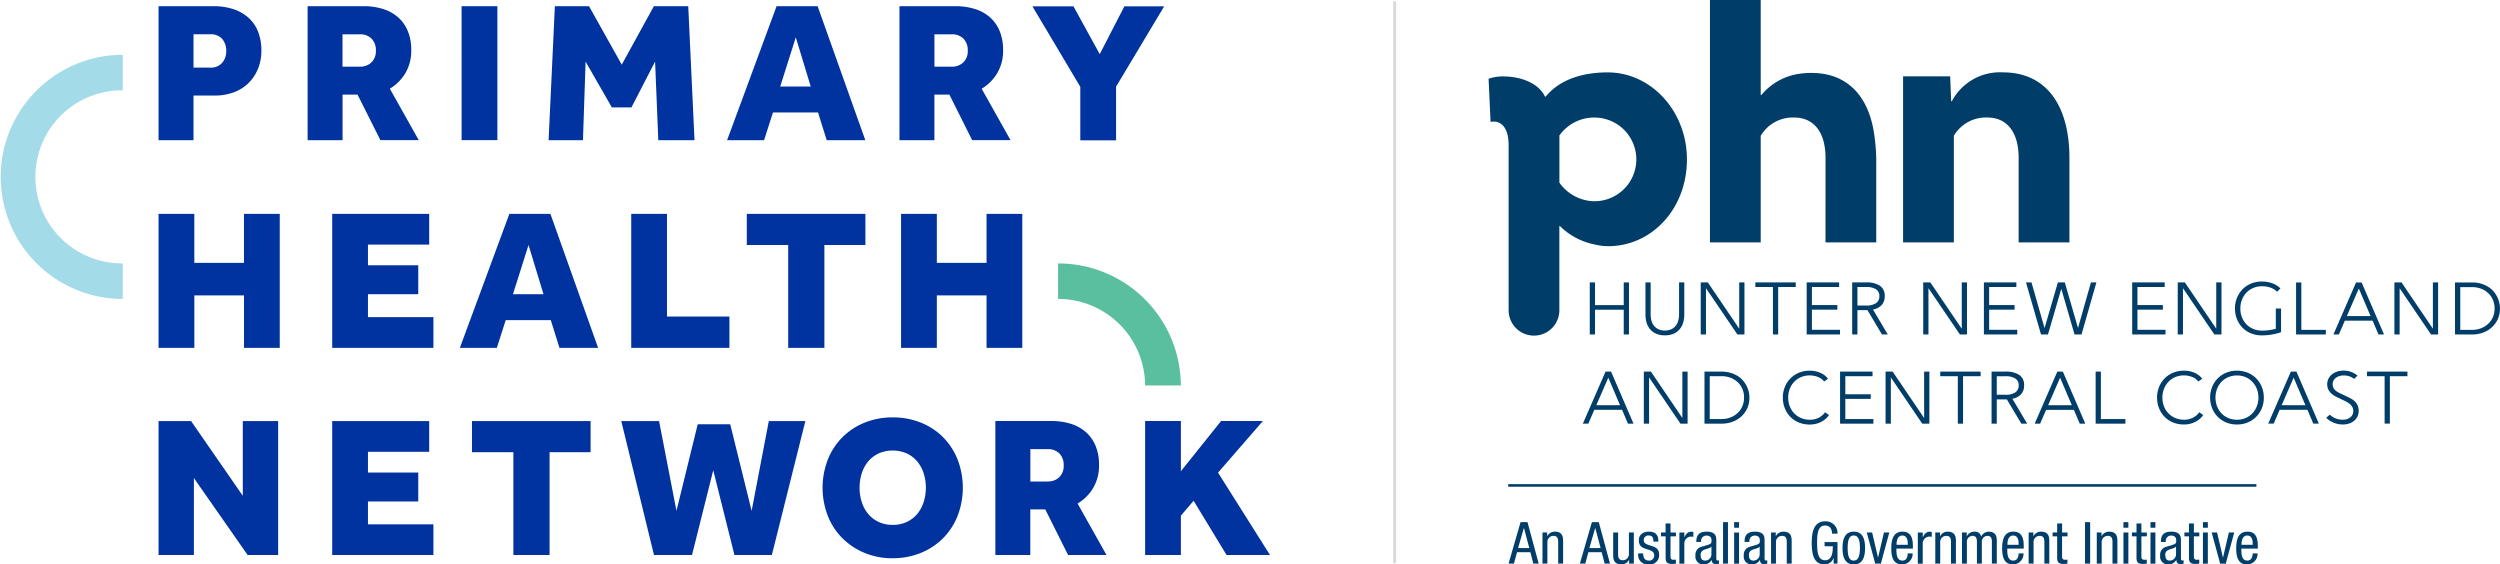 <svg id="primary-health-network-logo" xmlns="http://www.w3.org/2000/svg" xmlns:xlink="http://www.w3.org/1999/xlink" width="297" height="67.054" viewBox="0 0 297 67.054">
  <defs>
    <clipPath id="clip-path">
      <rect id="Rectangle_4220" data-name="Rectangle 4220" width="297" height="67.054" fill="none"/>
    </clipPath>
  </defs>
  <g id="Group_51175" data-name="Group 51175" clip-path="url(#clip-path)">
    <path id="Path_45452" data-name="Path 45452" d="M22.946.9h6.53a7.417,7.417,0,0,1,2.339.345,5.1,5.1,0,0,1,1.787,1,4.351,4.351,0,0,1,1.152,1.648,5.975,5.975,0,0,1,.409,2.279,5.624,5.624,0,0,1-.419,2.206,5.05,5.05,0,0,1-1.152,1.695,4.912,4.912,0,0,1-1.752,1.075,6.546,6.546,0,0,1-2.244.37H27.1v5.3H22.946Zm6.169,7.3a1.764,1.764,0,0,0,1.366-.549,2.006,2.006,0,0,0,.506-1.408,2.124,2.124,0,0,0-.481-1.455,1.784,1.784,0,0,0-1.418-.549H27.1V8.2h2.019ZM40.654.9H47.28a7.727,7.727,0,0,1,2.339.333,4.892,4.892,0,0,1,1.788.991,4.443,4.443,0,0,1,1.152,1.634,5.819,5.819,0,0,1,.409,2.267,5.2,5.2,0,0,1-.7,2.732A5.318,5.318,0,0,1,50.423,10.7l3.432,6.11H49.3L46.584,11.4H44.808v5.417H40.656V.9Zm6.219,7.185a1.884,1.884,0,0,0,1.367-.512A1.823,1.823,0,0,0,48.765,6.2a1.972,1.972,0,0,0-.5-1.431,1.873,1.873,0,0,0-1.417-.526H44.8V8.084h2.069ZM58.947.9H63.2V16.816h-4.25ZM70.029.9h4.058l3.887,6.945L81.793.9h4.081l.744,15.918h-4.3l-.383-9.332-2.809,5.44H76.8l-3.121-5.44-.312,9.332H69.285ZM96.368.9h4.876l5.665,15.918h-4.584l-1.032-3.293H95.939l-1.056,3.293H90.49L96.37.9Zm4.058,9.546L98.651,4.6,96.8,10.445ZM110.969.9h6.625a7.723,7.723,0,0,1,2.339.333,4.913,4.913,0,0,1,1.789.991,4.429,4.429,0,0,1,1.15,1.634,5.849,5.849,0,0,1,.408,2.267,5.19,5.19,0,0,1-.7,2.732,5.339,5.339,0,0,1-1.849,1.849l3.433,6.11h-4.561L116.895,11.4h-1.777v5.417h-4.151V.9Zm6.216,7.185a1.9,1.9,0,0,0,1.37-.512,1.817,1.817,0,0,0,.526-1.373,1.972,1.972,0,0,0-.5-1.431,1.877,1.877,0,0,0-1.417-.526h-2.042V8.084h2.068Zm15.268,2.4L126.763.916h4.875l3.122,5.68,2.927-5.68h4.729L136.7,10.461v6.373h-4.249V10.488ZM22.946,25.572h4.249v5.823h5.9V25.572h4.25V41.489H33.1V35.26h-5.9v6.229H22.946Zm20.631,0H55.1v3.652H47.825v2.457H53.8v3.436H47.825v2.721H55.6V41.49H43.577Zm21.044,0H69.5l5.665,15.917H70.577L69.545,38.2H64.19l-1.056,3.293H58.742l5.881-15.917Zm4.058,9.545L66.9,29.27l-1.849,5.846ZM79.1,25.572h4.25v12.2h7.417v3.722H79.1Zm18.651,3.7H92.829v-3.7h14.091v3.7h-4.872V41.489h-4.3V29.27Zm13.407-3.7h4.249v5.823h5.905V25.572h4.249V41.489h-4.249V35.26h-5.905v6.229h-4.249ZM22.946,50.186H26.81l6.145,8.879V50.186h4.2V66.1H33.531l-6.385-9.142V66.1h-4.2Zm20.631,0H55.1v3.653H47.825V56.3H53.8v3.436H47.825v2.72H55.6V66.1H43.577Zm21.527,3.7H60.182v-3.7H74.274v3.7H69.4V66.1H65.1V53.885Zm12.815-3.7h4.49l2.066,10.667L87,50.566H90.86l2.545,10.287,2.04-10.667h4.343L95.807,66.1H91.363L88.843,56.032,86.321,66.1H81.806l-3.89-15.917Zm32.243,16.3a8.629,8.629,0,0,1-3.324-.631,8.088,8.088,0,0,1-2.641-1.742,7.752,7.752,0,0,1-1.737-2.65,9.294,9.294,0,0,1,0-6.708A7.815,7.815,0,0,1,104.2,52.1a7.922,7.922,0,0,1,2.641-1.73,8.77,8.77,0,0,1,3.324-.619,8.876,8.876,0,0,1,3.336.619,7.8,7.8,0,0,1,2.642,1.73,7.934,7.934,0,0,1,1.728,2.65,9.317,9.317,0,0,1,0,6.708,7.772,7.772,0,0,1-4.37,4.392,8.723,8.723,0,0,1-3.336.631m0-3.961a3.843,3.843,0,0,0,1.67-.348,3.623,3.623,0,0,0,1.236-.943,4.114,4.114,0,0,0,.767-1.409,5.551,5.551,0,0,0,.264-1.718,5.49,5.49,0,0,0-.264-1.718,4.137,4.137,0,0,0-.767-1.408,3.613,3.613,0,0,0-1.236-.943,4.181,4.181,0,0,0-3.338,0,3.6,3.6,0,0,0-1.237.943,4.1,4.1,0,0,0-.767,1.408,5.562,5.562,0,0,0-.264,1.718,5.473,5.473,0,0,0,.264,1.718,4.134,4.134,0,0,0,.767,1.409,3.582,3.582,0,0,0,1.237.943,3.867,3.867,0,0,0,1.669.348m12.2-12.339h6.625a7.723,7.723,0,0,1,2.339.333,4.906,4.906,0,0,1,1.789.991,4.433,4.433,0,0,1,1.15,1.633,5.853,5.853,0,0,1,.409,2.268,5.19,5.19,0,0,1-.7,2.732,5.338,5.338,0,0,1-1.849,1.849l3.432,6.109H131l-2.713-5.417h-1.777V66.1h-4.15V50.183Zm6.217,7.185a1.892,1.892,0,0,0,1.368-.512,1.813,1.813,0,0,0,.527-1.373,1.975,1.975,0,0,0-.5-1.432,1.88,1.88,0,0,0-1.418-.526h-2.041V57.37h2.069Zm11.572-7.185H144.4v5.966l4.776-5.966h4.967l-5.328,6.133,6.171,9.785h-5.161l-3.914-6.444L144.4,61.425V66.1h-4.249V50.186Z" transform="translate(-4.111 -0.165)" fill="#0033a0"/>
    <path id="Path_45453" data-name="Path 45453" d="M14.585,36.983a14.5,14.5,0,1,1,0-29V12.2a10.28,10.28,0,1,0,0,20.559v4.223Z" transform="translate(0 -1.468)" fill="#a4dbe8"/>
    <path id="Path_45454" data-name="Path 45454" d="M167.719,52.849h-4.242a10.323,10.323,0,0,0-10.341-10.28V38.351a14.56,14.56,0,0,1,14.585,14.5Z" transform="translate(-27.437 -7.054)" fill="#59bf9e"/>
    <path id="Path_45455" data-name="Path 45455" d="M230.088,47.292V41.109h.624v2.7h3.411v-2.7h.623v6.183h-.623V44.359h-3.411v2.933Zm7.232-6.183v3.842a2.9,2.9,0,0,0,.075.624,1.68,1.68,0,0,0,.267.609,1.56,1.56,0,0,0,.52.464,1.944,1.944,0,0,0,1.653,0,1.519,1.519,0,0,0,.52-.464,1.766,1.766,0,0,0,.267-.609,2.758,2.758,0,0,0,.075-.624V41.109h.621v3.842a3.562,3.562,0,0,1-.1.814,2.206,2.206,0,0,1-.36.794,2.012,2.012,0,0,1-.706.6,2.414,2.414,0,0,1-1.141.237,2.443,2.443,0,0,1-1.14-.237,1.991,1.991,0,0,1-.707-.6,2.254,2.254,0,0,1-.36-.794,3.55,3.55,0,0,1-.1-.814V41.109Z" transform="translate(-41.224 -7.561)" fill="#003d69"/>
    <path id="Path_45456" data-name="Path 45456" d="M250.719,46.585V41.11h.621v6.182H250.5l-3.713-5.467h-.018v5.467h-.623V41.11h.844l3.714,5.476h.02Z" transform="translate(-44.1 -7.561)" fill="#003d69"/>
    <path id="Path_45457" data-name="Path 45457" d="M254.053,41.11h4.8v.547h-2.088v5.635h-.623V41.657h-2.088V41.11h0Zm10.058,5.635v.547h-3.961V41.11h3.856v.547h-3.234V43.8h3.021v.547h-3.021v2.394h3.339Zm3.262-2.34H266.18v2.887h-.623V41.11h1.66a2.871,2.871,0,0,1,1.625.392,1.4,1.4,0,0,1,.577,1.241,1.52,1.52,0,0,1-.355,1.051,1.833,1.833,0,0,1-1.039.539l1.759,2.959h-.694L267.367,44.4Zm-1.192-.547h1.039a2,2,0,0,0,1.165-.283.951.951,0,0,0,.4-.831.917.917,0,0,0-.409-.823,2.117,2.117,0,0,0-1.156-.264H266.18Z" transform="translate(-45.517 -7.561)" fill="#003d69"/>
    <path id="Path_45458" data-name="Path 45458" d="M282.928,46.585V41.11h.621v6.182h-.845l-3.714-5.467h-.018v5.467h-.623V41.11h.844l3.714,5.476h.02Z" transform="translate(-49.871 -7.561)" fill="#003d69"/>
    <path id="Path_45459" data-name="Path 45459" d="M280.694,46.721v.548h-3.962V41.086h3.857v.547h-3.233v2.146h3.02v.547h-3.02V46.72h3.338Zm1.042-5.635h.649l1.546,5.4h.018l1.573-5.4h.818l1.564,5.389h.017l1.528-5.389h.649l-1.767,6.183H287.5l-1.564-5.389h-.018l-1.573,5.389h-.827l-1.786-6.183h0m16.577,5.635v.548H294.35V41.086h3.857v.547h-3.233v2.146h3.02v.547h-3.02V46.72h3.338Zm6.026-.159V41.086h.621v6.183h-.846L300.4,41.8h-.018v5.468h-.622V41.086h.845l3.714,5.476h.02m7.226-4.364a2.2,2.2,0,0,0-.754-.481,2.9,2.9,0,0,0-1.057-.173,2.572,2.572,0,0,0-1.014.2,2.4,2.4,0,0,0-.807.548,2.523,2.523,0,0,0-.534.831,2.789,2.789,0,0,0-.2,1.055,2.831,2.831,0,0,0,.191,1.052,2.423,2.423,0,0,0,1.342,1.382,2.56,2.56,0,0,0,1.018.2,6.4,6.4,0,0,0,1.661-.211v-2.41h.623v2.809a6.837,6.837,0,0,1-2.284.379,3.4,3.4,0,0,1-1.279-.237,2.964,2.964,0,0,1-1.009-.667,3.132,3.132,0,0,1-.662-1.017,3.345,3.345,0,0,1-.24-1.276,3.293,3.293,0,0,1,.244-1.276,3.081,3.081,0,0,1,.671-1.017,3.037,3.037,0,0,1,1.009-.667,3.3,3.3,0,0,1,1.266-.237,3.448,3.448,0,0,1,1.275.216,2.812,2.812,0,0,1,.937.595l-.4.406h0m2.257-1.111h.624v5.635h2.912v.548h-3.536Zm5.084,6.183h-.649l2.692-6.183h.658l2.665,6.183h-.658l-.7-1.643h-3.3l-.711,1.643Zm2.362-5.442-1.413,3.251h2.816l-1.386-3.251Zm8.808,4.735V41.086h.621v6.183h-.845L326.137,41.8h-.016v5.468H325.5V41.086h.845l3.714,5.476h.02Zm2.628-5.476h2.071a3.69,3.69,0,0,1,1.169.193,3.273,3.273,0,0,1,1.049.579,3.129,3.129,0,0,1,.758,3.665,3.033,3.033,0,0,1-.758.969,3.2,3.2,0,0,1-1.049.583,3.646,3.646,0,0,1-1.169.194H332.7Zm.623,5.635h1.448a2.866,2.866,0,0,0,.942-.163,2.653,2.653,0,0,0,.844-.482,2.46,2.46,0,0,0,.608-.793,2.507,2.507,0,0,0,.234-1.112,2.478,2.478,0,0,0-.234-1.1,2.41,2.41,0,0,0-.608-.793,2.549,2.549,0,0,0-.844-.477,2.957,2.957,0,0,0-.942-.159h-1.448v5.085ZM229.74,57.867h-.65l2.692-6.183h.658l2.665,6.183h-.658l-.7-1.642h-3.3l-.71,1.642h0Zm2.362-5.442-1.413,3.25h2.816l-1.386-3.25H232.1Z" transform="translate(-41.045 -7.537)" fill="#003d69"/>
    <path id="Path_45460" data-name="Path 45460" d="M242.491,59.573V54.1h.621v6.182h-.845l-3.713-5.467h-.018v5.467h-.623V54.1h.844l3.714,5.476h.02Z" transform="translate(-42.626 -9.95)" fill="#003d69"/>
    <path id="Path_45461" data-name="Path 45461" d="M246.691,54.072h2.071a3.7,3.7,0,0,1,1.17.194,3.246,3.246,0,0,1,1.048.579,3.125,3.125,0,0,1,.758,3.665,3.054,3.054,0,0,1-.758.969,3.2,3.2,0,0,1-1.048.583,3.677,3.677,0,0,1-1.17.193h-2.071Zm.624,5.636h1.447a2.846,2.846,0,0,0,.941-.164,2.63,2.63,0,0,0,.845-.481,2.417,2.417,0,0,0,.607-.8,2.5,2.5,0,0,0,.235-1.112,2.416,2.416,0,0,0-.842-1.9,2.561,2.561,0,0,0-.845-.477,2.9,2.9,0,0,0-.941-.159h-1.447Zm14.168-.477a2.348,2.348,0,0,1-.373.432,2.522,2.522,0,0,1-.511.357,2.838,2.838,0,0,1-.64.246,3.027,3.027,0,0,1-.767.094,3.4,3.4,0,0,1-1.279-.237,2.948,2.948,0,0,1-1.009-.667,3.11,3.11,0,0,1-.663-1.017A3.359,3.359,0,0,1,256,57.163a3.3,3.3,0,0,1,.244-1.276,3.092,3.092,0,0,1,.671-1.017,3.046,3.046,0,0,1,1.009-.667,3.3,3.3,0,0,1,1.267-.24,3.345,3.345,0,0,1,.662.065,2.753,2.753,0,0,1,.607.194,2.616,2.616,0,0,1,.515.3,1.91,1.91,0,0,1,.39.4l-.463.327a1.611,1.611,0,0,0-.707-.53,2.7,2.7,0,0,0-2.023,0,2.4,2.4,0,0,0-.807.548,2.558,2.558,0,0,0-.533.831,2.8,2.8,0,0,0-.195,1.055,2.835,2.835,0,0,0,.19,1.052,2.461,2.461,0,0,0,.533.835,2.435,2.435,0,0,0,.809.547,2.55,2.55,0,0,0,1.019.2,2.249,2.249,0,0,0,1.123-.26,2.007,2.007,0,0,0,.7-.622l.471.318Zm5.278.477v.547H262.8V54.072h3.856v.548h-3.233v2.146h3.021v.547h-3.021v2.394h3.338Z" transform="translate(-44.199 -9.925)" fill="#003d69"/>
    <path id="Path_45462" data-name="Path 45462" d="M277.483,59.573V54.1h.621v6.182h-.845l-3.713-5.467h-.018v5.467H272.9V54.1h.844l3.713,5.476h.021Z" transform="translate(-48.895 -9.95)" fill="#003d69"/>
    <path id="Path_45463" data-name="Path 45463" d="M269.1,44.146h4.8v.547h-2.088v5.636h-.623V44.693H269.1v-.547Zm7.908,3.3h-1.191v2.887H275.2V44.146h1.661a2.872,2.872,0,0,1,1.626.393,1.4,1.4,0,0,1,.577,1.24,1.512,1.512,0,0,1-.355,1.051,1.846,1.846,0,0,1-1.039.539l1.758,2.959h-.693l-1.724-2.887Zm-1.191-.548h1.039a2,2,0,0,0,1.165-.283.95.95,0,0,0,.4-.831.919.919,0,0,0-.408-.823,2.118,2.118,0,0,0-1.157-.264h-1.039v2.2Zm5.152,3.435h-.649l2.692-6.183h.658l2.665,6.183h-.658l-.7-1.642h-3.3l-.71,1.642Zm2.363-5.442-1.413,3.25h2.816l-1.386-3.25Zm4.231-.741h.623v5.636H291.1v.547h-3.536ZM300.343,49.3a2.344,2.344,0,0,1-.373.432,2.452,2.452,0,0,1-.511.357,2.964,2.964,0,0,1-1.408.341,3.406,3.406,0,0,1-1.28-.237,2.961,2.961,0,0,1-1.009-.668,3.108,3.108,0,0,1-.662-1.016,3.333,3.333,0,0,1-.239-1.276,3.3,3.3,0,0,1,.243-1.276,3.1,3.1,0,0,1,.671-1.016,3.046,3.046,0,0,1,1.01-.668,3.455,3.455,0,0,1,1.927-.175,2.894,2.894,0,0,1,.608.194,2.615,2.615,0,0,1,.515.305,1.935,1.935,0,0,1,.392.4l-.464.327a1.607,1.607,0,0,0-.706-.53,2.7,2.7,0,0,0-2.022,0,2.4,2.4,0,0,0-.807.547,2.534,2.534,0,0,0-.533.831,2.787,2.787,0,0,0-.2,1.056,2.824,2.824,0,0,0,.19,1.051,2.433,2.433,0,0,0,1.343,1.382,2.558,2.558,0,0,0,1.018.2,2.253,2.253,0,0,0,1.123-.26,2.007,2.007,0,0,0,.7-.623l.472.319Zm7.2-2.067a3.284,3.284,0,0,1-.244,1.276,3.09,3.09,0,0,1-.671,1.016,3.03,3.03,0,0,1-1.009.668,3.3,3.3,0,0,1-1.266.237,3.358,3.358,0,0,1-1.266-.237,3.014,3.014,0,0,1-1.009-.668,3.088,3.088,0,0,1-.671-1.016,3.459,3.459,0,0,1,0-2.551,3.083,3.083,0,0,1,.671-1.017,3.037,3.037,0,0,1,1.009-.667,3.459,3.459,0,0,1,2.531,0,3.045,3.045,0,0,1,1.009.667,3.085,3.085,0,0,1,.671,1.017,3.293,3.293,0,0,1,.244,1.276m-.64,0a2.8,2.8,0,0,0-.2-1.056,2.548,2.548,0,0,0-.534-.831,2.43,2.43,0,0,0-.8-.547,2.7,2.7,0,0,0-2.032,0,2.4,2.4,0,0,0-.807.547,2.549,2.549,0,0,0-.534.831,2.939,2.939,0,0,0,0,2.107,2.525,2.525,0,0,0,.534.835,2.383,2.383,0,0,0,.807.548,2.7,2.7,0,0,0,2.032,0,2.437,2.437,0,0,0,.8-.548,2.527,2.527,0,0,0,.534-.835,2.83,2.83,0,0,0,.2-1.051m1.814,3.092h-.649l2.691-6.183h.658l2.665,6.183h-.658l-.7-1.642h-3.3l-.71,1.642Zm2.362-5.442-1.413,3.25h2.817l-1.386-3.25Zm7.194.142a1.43,1.43,0,0,0-.312-.211,1.9,1.9,0,0,0-.395-.15,2.086,2.086,0,0,0-.546-.061,1.614,1.614,0,0,0-.525.081,1.339,1.339,0,0,0-.412.216,1,1,0,0,0-.268.327,1,1,0,0,0,.022.888,1.174,1.174,0,0,0,.3.336,2.363,2.363,0,0,0,.426.251l.489.233.645.309a2.708,2.708,0,0,1,.564.357,1.561,1.561,0,0,1,.4.5,1.632,1.632,0,0,1,.151.746,1.464,1.464,0,0,1-.5,1.107,1.848,1.848,0,0,1-.591.344,2.255,2.255,0,0,1-.789.128,2.609,2.609,0,0,1-.845-.124,3.527,3.527,0,0,1-.623-.274,2.531,2.531,0,0,1-.506-.4l.425-.37a2.111,2.111,0,0,0,.39.3,2.467,2.467,0,0,0,.494.211,2.19,2.19,0,0,0,.662.087,1.318,1.318,0,0,0,.914-.295.929.929,0,0,0,.329-.719.994.994,0,0,0-.13-.521,1.3,1.3,0,0,0-.329-.366,2.841,2.841,0,0,0-.447-.279l-.5-.237-.612-.3a2.692,2.692,0,0,1-.542-.353,1.6,1.6,0,0,1-.386-.477,1.414,1.414,0,0,1-.148-.681,1.434,1.434,0,0,1,.143-.628,1.584,1.584,0,0,1,.395-.508,1.855,1.855,0,0,1,.612-.339,2.423,2.423,0,0,1,.786-.125,2.362,2.362,0,0,1,.715.095,2.769,2.769,0,0,1,.52.207,1.824,1.824,0,0,1,.426.3l-.408.388,0,0Zm1.533-.883h4.8v.547h-2.088v5.636h-.623V44.693H319.8v-.547ZM229.612,8.6c-2.976,0-5.715.828-7.382,2.88h-.079c-.833-1.7-3.016-2.4-4.96-2.4a5.014,5.014,0,0,0-1.746.277l.236,5.127a1.84,1.84,0,0,1,.4-.039c.873,0,1.744.75,1.744,2.761v19.7a3.014,3.014,0,0,0,6.027.011h0V26.867h.079a8.1,8.1,0,0,0,4.086,2.17,6.992,6.992,0,0,0,2.062.2c4.96-.235,8.928-4.575,8.928-10.3s-4.247-10.335-9.4-10.335Zm-1.586,15.307a5.169,5.169,0,0,1-4.168-2.21v-5.6a5.038,5.038,0,0,1,4.168-2.131,4.97,4.97,0,0,1,0,9.94ZM254.36,8.679a10.019,10.019,0,0,0-2.42.158,7.214,7.214,0,0,0-4.086,2.447h-.08V0h-6.03V28.8h6.03V16.134a4.416,4.416,0,0,1,3.969-2.17c2.461,0,3.729,1.893,3.729,4.773V28.8H261.5V19.33a21.839,21.839,0,0,0-.236-3.313c-.594-4.3-2.9-7.1-6.906-7.338h0Zm22.19-.08a6.451,6.451,0,0,0-6.072,3.432H270.4l-.119-2.959h-5.594V28.8h6.031V16.131a4.415,4.415,0,0,1,3.968-2.17c2.459,0,3.729,1.893,3.729,4.774V28.8h6.033V18.735c0-6.076-2.659-10.139-7.9-10.139Zm-57.3,53.432h.818l1.331,4.924h-.639l-.353-1.351h-1.582l-.369,1.351h-.639l1.428-4.924Zm-.3,3.077h1.331l-.631-2.38h-.014Z" transform="translate(-38.601 0)" fill="#003d69"/>
    <path id="Path_45464" data-name="Path 45464" d="M223.249,77.495h.555v.434h.013a1,1,0,0,1,.9-.533c.978,0,.978.74.978,1.174v2.622h-.584V78.64c0-.284-.02-.744-.548-.744a.715.715,0,0,0-.735.744v2.552h-.584v-3.7Z" transform="translate(-39.998 -14.235)" fill="#003d69"/>
    <path id="Path_45465" data-name="Path 45465" d="M230.086,76.013h.818l1.331,4.924H231.6l-.353-1.351h-1.582l-.369,1.351h-.639l1.428-4.924h0Zm-.3,3.077h1.331l-.631-2.38h-.013Zm5.274,1.847h-.555V80.5h-.013a.993.993,0,0,1-.9.53c-.978,0-.978-.737-.978-1.174V77.239h.584v2.552c0,.283.02.745.548.745a.716.716,0,0,0,.735-.745V77.239h.584v3.7Zm2.334-2.615c0-.468-.125-.724-.548-.724a.536.536,0,0,0-.6.567c0,.433.459.517.915.669s.908.309.908,1.042a1.085,1.085,0,0,1-1.2,1.158,1.136,1.136,0,0,1-1.276-1.311h.584c0,.45.126.855.694.855a.582.582,0,0,0,.616-.615c0-.5-.459-.6-.909-.752s-.914-.283-.914-1.049c0-.69.542-1.021,1.187-1.021,1.081,0,1.125.745,1.132,1.18h-.585Z" transform="translate(-40.967 -13.981)" fill="#003d69"/>
    <path id="Path_45466" data-name="Path 45466" d="M240.945,76.2h.584v1.077h.645v.456h-.645V80.1c0,.3.077.415.383.415a1.5,1.5,0,0,0,.257-.022v.476a2.553,2.553,0,0,1-.472.041c-.6,0-.749-.248-.749-.73V77.729H240.4v-.456h.543V76.2Z" transform="translate(-43.072 -14.014)" fill="#003d69"/>
    <path id="Path_45467" data-name="Path 45467" d="M243.065,77.5h.584v.552h.014c.167-.351.387-.648.8-.648a.581.581,0,0,1,.257.042v.565a1.618,1.618,0,0,0-.311-.028.823.823,0,0,0-.763.876v2.338h-.584V77.5Z" transform="translate(-43.549 -14.236)" fill="#003d69"/>
    <path id="Path_45468" data-name="Path 45468" d="M245.485,78.358c0-.842.362-1.215,1.248-1.215,1.131,0,1.131.676,1.131,1.063v2.063c0,.15,0,.3.18.3a.2.2,0,0,0,.139-.035v.415a2.045,2.045,0,0,1-.341.035c-.221,0-.5,0-.526-.475H247.3a1.051,1.051,0,0,1-.9.53.939.939,0,0,1-1.014-1.075.957.957,0,0,1,.7-1.021l.784-.233c.424-.131.424-.249.424-.558,0-.344-.208-.545-.6-.545a.632.632,0,0,0-.638.725v.034h-.584l0,0Zm1.8.565c-.215.227-.728.277-.991.434a.591.591,0,0,0-.286.586c0,.373.132.635.527.635a.748.748,0,0,0,.749-.7Zm1.379-2.909h.584v4.925h-.584Zm1.317,0h.584v.661h-.584Zm0,1.228h.584v3.7h-.584Zm1.237,1.116c0-.842.362-1.215,1.248-1.215,1.132,0,1.132.676,1.132,1.063v2.063c0,.15,0,.3.181.3a.2.2,0,0,0,.139-.035v.415a2.044,2.044,0,0,1-.341.035c-.222,0-.5,0-.526-.475h-.014a1.05,1.05,0,0,1-.895.53.939.939,0,0,1-1.014-1.075.957.957,0,0,1,.7-1.021l.783-.233c.424-.131.424-.249.424-.558,0-.344-.209-.545-.6-.545a.633.633,0,0,0-.639.725v.034h-.584l0,0Zm1.8.565c-.215.227-.728.277-.991.434a.591.591,0,0,0-.286.586c0,.373.132.635.526.635a.748.748,0,0,0,.75-.7Z" transform="translate(-43.966 -13.981)" fill="#003d69"/>
    <path id="Path_45469" data-name="Path 45469" d="M256.33,77.495h.555v.434h.013a1,1,0,0,1,.9-.533c.978,0,.978.74.978,1.174v2.622h-.584V78.64c0-.284-.02-.744-.548-.744a.716.716,0,0,0-.735.744v2.552h-.583v-3.7h0Z" transform="translate(-45.925 -14.235)" fill="#003d69"/>
    <path id="Path_45470" data-name="Path 45470" d="M264.633,77.356c-.028-.517-.222-.966-.825-.966-.846,0-.958.925-.958,2.063s.112,2.064.958,2.064.909-1.008.909-1.662h-.978v-.5h1.533v2.558h-.459v-.669H264.8a1.1,1.1,0,0,1-1.068.765c-1.29,0-1.52-1.235-1.52-2.558,0-1.24.231-2.558,1.6-2.558a1.393,1.393,0,0,1,1.464,1.462h-.639Zm2.577-.236c1.075,0,1.338.9,1.338,1.946s-.269,1.946-1.338,1.946-1.338-.9-1.338-1.946.269-1.946,1.338-1.946m.728,1.946c0-.8-.118-1.489-.741-1.489-.591,0-.715.69-.715,1.489s.118,1.49.715,1.49.741-.69.741-1.49m.814-1.847h.638l.694,2.966h.013l.694-2.966h.638l-1.006,3.7h-.666l-1.007-3.7h0Z" transform="translate(-46.979 -13.959)" fill="#003d69"/>
    <path id="Path_45471" data-name="Path 45471" d="M274.335,79.412c0,.565,0,1.42.715,1.42.555,0,.631-.58.631-.855h.584a1.254,1.254,0,0,1-1.248,1.311c-.909,0-1.29-.628-1.29-1.9,0-.925.18-1.994,1.325-1.994s1.241.986,1.241,1.78v.236h-1.959Zm1.347-.456v-.2c0-.415-.132-.9-.645-.9-.61,0-.68.746-.68.966v.138h1.325" transform="translate(-49.043 -14.235)" fill="#003d69"/>
    <path id="Path_45472" data-name="Path 45472" d="M277.57,77.5h.584v.552h.014c.167-.351.387-.648.8-.648a.581.581,0,0,1,.257.042v.565a1.618,1.618,0,0,0-.311-.028.823.823,0,0,0-.763.876v2.338h-.584V77.5Z" transform="translate(-49.731 -14.236)" fill="#003d69"/>
    <path id="Path_45473" data-name="Path 45473" d="M280.1,77.495h.555v.434h.013a1,1,0,0,1,.9-.533c.978,0,.978.74.978,1.174v2.622h-.584V78.64c0-.284-.02-.744-.548-.744a.716.716,0,0,0-.735.744v2.552h-.584v-3.7Z" transform="translate(-50.183 -14.235)" fill="#003d69"/>
    <path id="Path_45474" data-name="Path 45474" d="M283.969,77.495h.555v.434h.013a1,1,0,0,1,.9-.533.73.73,0,0,1,.8.587,1.035,1.035,0,0,1,.882-.587c.978,0,.978.74.978,1.174v2.622h-.584V78.64c0-.284-.019-.744-.5-.744a.682.682,0,0,0-.694.744v2.552h-.583V78.64c0-.284-.021-.744-.5-.744a.681.681,0,0,0-.693.744v2.552h-.584v-3.7h0Z" transform="translate(-50.877 -14.235)" fill="#003d69"/>
    <path id="Path_45475" data-name="Path 45475" d="M290.38,79.412c0,.565,0,1.42.715,1.42.555,0,.631-.58.631-.855h.584a1.254,1.254,0,0,1-1.248,1.311c-.909,0-1.29-.628-1.29-1.9,0-.925.18-1.994,1.325-1.994s1.241.986,1.241,1.78v.236H290.38Zm1.347-.456v-.2c0-.415-.132-.9-.645-.9-.61,0-.68.746-.68.966v.138h1.325" transform="translate(-51.917 -14.235)" fill="#003d69"/>
    <path id="Path_45476" data-name="Path 45476" d="M293.615,77.495h.555v.434h.012a1,1,0,0,1,.9-.533c.978,0,.978.74.978,1.174v2.622h-.584V78.64c0-.284-.02-.744-.548-.744a.716.716,0,0,0-.735.744v2.552h-.584v-3.7Z" transform="translate(-52.605 -14.235)" fill="#003d69"/>
    <path id="Path_45477" data-name="Path 45477" d="M297.621,76.2h.584v1.077h.645v.456H298.2V80.1c0,.3.077.415.382.415a1.5,1.5,0,0,0,.257-.022v.476a2.554,2.554,0,0,1-.472.041c-.6,0-.749-.248-.749-.73V77.729h-.543v-.456h.543V76.2Z" transform="translate(-53.227 -14.014)" fill="#003d69"/>
    <rect id="Rectangle_4218" data-name="Rectangle 4218" width="0.61" height="4.925" transform="translate(247.701 62.032)" fill="#003d69"/>
    <path id="Path_45478" data-name="Path 45478" d="M303.473,77.495h.555v.434h.013a1,1,0,0,1,.9-.533c.978,0,.978.74.978,1.174v2.622h-.584V78.64c0-.284-.02-.744-.548-.744a.716.716,0,0,0-.735.744v2.552h-.583v-3.7h0Z" transform="translate(-54.372 -14.235)" fill="#003d69"/>
    <path id="Path_45479" data-name="Path 45479" d="M307.329,76.013h.584v.661h-.584Zm0,1.228h.584v3.7h-.584Z" transform="translate(-55.063 -13.981)" fill="#003d69"/>
    <path id="Path_45480" data-name="Path 45480" d="M309.1,76.2h.583v1.077h.645v.456h-.645V80.1c0,.3.077.415.383.415a1.5,1.5,0,0,0,.257-.022v.476a2.571,2.571,0,0,1-.472.041c-.6,0-.75-.248-.75-.73V77.729h-.542v-.456h.542V76.2Z" transform="translate(-55.284 -14.014)" fill="#003d69"/>
    <path id="Path_45481" data-name="Path 45481" d="M311.242,76.013h.583v.661h-.583Zm0,1.228h.583v3.7h-.583Zm1.237,1.116c0-.842.362-1.215,1.248-1.215,1.132,0,1.132.676,1.132,1.063v2.063c0,.15,0,.3.181.3a.2.2,0,0,0,.138-.035v.415a2.043,2.043,0,0,1-.34.035c-.222,0-.5,0-.526-.475H314.3a1.05,1.05,0,0,1-.895.53.939.939,0,0,1-1.014-1.075.957.957,0,0,1,.7-1.021l.783-.233c.424-.131.424-.249.424-.558,0-.344-.209-.545-.6-.545a.633.633,0,0,0-.639.725v.034h-.584l0,0Zm1.8.565c-.215.227-.728.277-.992.434a.591.591,0,0,0-.286.586c0,.373.132.635.527.635a.749.749,0,0,0,.75-.7Z" transform="translate(-55.764 -13.981)" fill="#003d69"/>
    <path id="Path_45482" data-name="Path 45482" d="M316.693,76.2h.583v1.077h.645v.456h-.645V80.1c0,.3.077.415.382.415a1.5,1.5,0,0,0,.257-.022v.476a2.57,2.57,0,0,1-.472.041c-.6,0-.75-.248-.75-.73V77.729h-.542v-.456h.542V76.2Z" transform="translate(-56.643 -14.014)" fill="#003d69"/>
    <path id="Path_45483" data-name="Path 45483" d="M300.818,74.994h.583v.661h-.583Zm0,1.228h.583v3.7h-.583Zm1.042,0h.638l.694,2.966h.013l.694-2.966h.638l-1.006,3.7h-.667l-1.007-3.7Zm3.518,1.916c0,.566,0,1.42.715,1.42.556,0,.632-.58.632-.854h.584a1.254,1.254,0,0,1-1.249,1.31c-.908,0-1.289-.628-1.289-1.9,0-.925.181-1.993,1.325-1.993s1.242.985,1.242,1.78v.235h-1.959m1.347-.455v-.2c0-.415-.131-.9-.644-.9-.61,0-.681.745-.681.966v.138h1.325m.443-7.21H218.286v.307h88.882Z" transform="translate(-39.109 -12.962)" fill="#003d69"/>
    <rect id="Rectangle_4219" data-name="Rectangle 4219" width="0.341" height="66.768" transform="translate(165.518 0.144)" fill="#d9d9d6"/>
  </g>
</svg>
